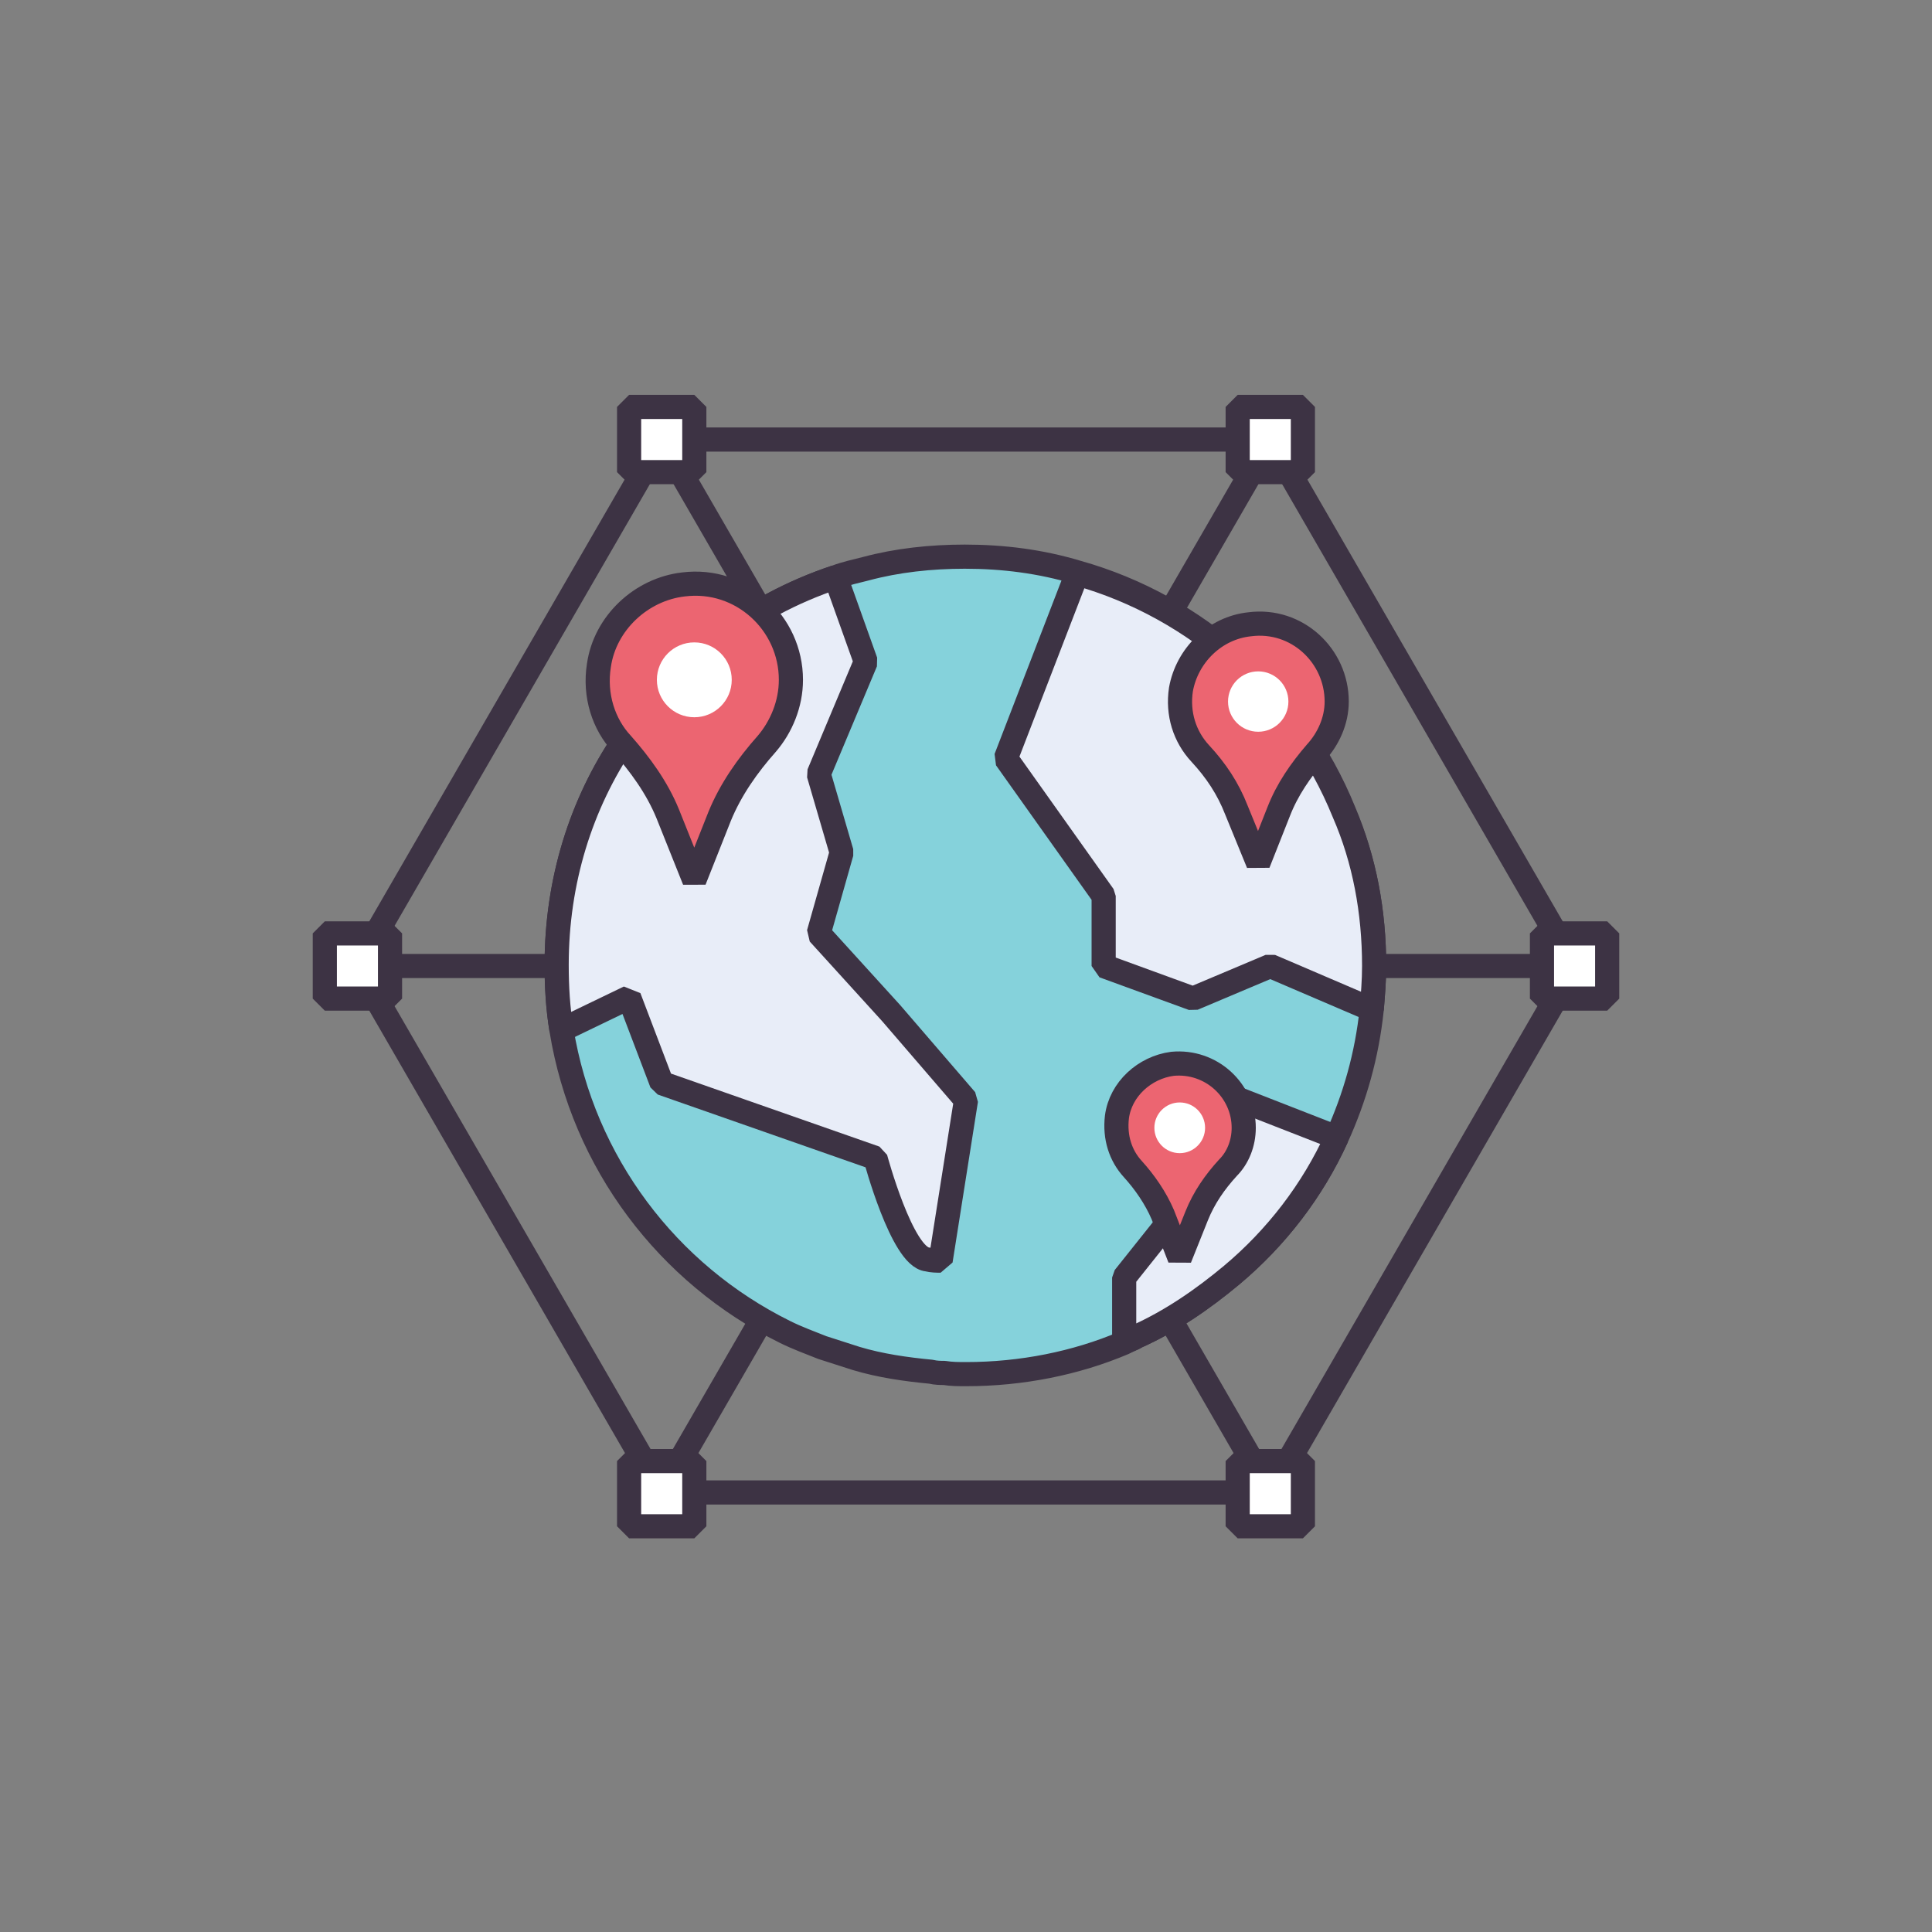 <?xml version="1.0" encoding="utf-8"?>
<!-- Generator: Adobe Illustrator 25.2.1, SVG Export Plug-In . SVG Version: 6.00 Build 0)  -->
<svg version="1.1" id="Layer_1" xmlns="http://www.w3.org/2000/svg" xmlns:xlink="http://www.w3.org/1999/xlink" x="0px" y="0px"
	 viewBox="0 0 160 160" style="enable-background:new 0 0 160 160;" xml:space="preserve">
<rect x="0" y="0" width="160" height="160" fill="#808080" stroke="none"/>
<style type="text/css">
	.st0{fill:#FFFFFF;stroke:#3D3344;stroke-width:2;stroke-linejoin:bevel;stroke-miterlimit:10;}
	.st1{fill:none;stroke:#3D3344;stroke-width:2;stroke-linejoin:bevel;stroke-miterlimit:10;}
	.st2{fill:#85D2DB;stroke:#3D3344;stroke-width:2;stroke-linejoin:bevel;stroke-miterlimit:10;}
	.st3{fill:#E8EDF8;stroke:#3D3344;stroke-width:2;stroke-linejoin:bevel;stroke-miterlimit:10;}
	.st4{fill:#EC6571;stroke:#3D3344;stroke-width:2;stroke-linejoin:bevel;stroke-miterlimit:10;}
	.st5{fill:#FFFFFF;}
</style>
<g>
	<line class="st0" x1="29.6" y1="80" x2="130.4" y2="80"/>
	<line class="st0" x1="105.2" y1="36.4" x2="54.8" y2="123.6"/>
	<line class="st0" x1="54.8" y1="36.4" x2="105.2" y2="123.6"/>
	<polygon class="st1" points="105.2,36.4 54.8,36.4 29.6,80 54.8,123.6 105.2,123.6 130.4,80 	"/>
	<rect x="52.1" y="33.7" class="st0" width="5.4" height="5.4"/>
	<rect x="26.9" y="77.3" class="st0" width="5.4" height="5.4"/>
	<rect x="127.7" y="77.3" class="st0" width="5.4" height="5.4"/>
	<rect x="102.5" y="33.7" class="st0" width="5.4" height="5.4"/>
	<rect x="52.1" y="121" class="st0" width="5.4" height="5.4"/>
	<rect x="102.5" y="121" class="st0" width="5.4" height="5.4"/>
	<g>
		<path class="st2" d="M113.8,80c0,1.2-0.1,2.4-0.2,3.6c-0.4,3.8-1.4,7.3-2.9,10.6c-2,4.4-5,8.3-8.7,11.4c-2.4,2-5,3.8-7.9,5.1
			c-0.3,0.2-0.7,0.3-1,0.5c-4,1.7-8.5,2.6-13.1,2.6c-0.6,0-1.2,0-1.8-0.1c-0.3,0-0.7,0-1.1-0.1c-2.1-0.2-4.2-0.5-6.2-1.1
			c-0.9-0.3-1.9-0.6-2.8-0.9c-1-0.4-2.1-0.8-3.1-1.3c-9.7-4.8-16.7-14-18.5-25c-0.3-1.8-0.4-3.6-0.4-5.4c0-6.9,2-13.3,5.6-18.6
			c4.1-6.3,10.3-11.1,17.5-13.5c0.8-0.3,1.7-0.5,2.5-0.7c2.6-0.7,5.4-1,8.2-1c3.2,0,6.3,0.4,9.3,1.3c10,2.8,18.2,10.2,22.1,19.8
			C113,71.2,113.8,75.5,113.8,80z"/>
		<path class="st3" d="M113.8,80c0,1.2-0.1,2.4-0.2,3.6l-8.4-3.6l-6.4,2.7L91.4,80v-5.8l-8.1-11.4l5.9-15.3
			c10,2.8,18.2,10.2,22.1,19.8C113,71.2,113.8,75.5,113.8,80z"/>
		<path class="st3" d="M110.7,94.2c-2,4.4-5,8.3-8.7,11.4c-2.4,2-5,3.8-7.9,5.1c-0.3,0.2-0.7,0.3-1,0.5v-5.4l5.5-6.9v-3.5l3.9-4.4
			L110.7,94.2z"/>
		<path class="st3" d="M80,91.1l-2.1,13.3c-0.3,0-0.7,0-1.1-0.1c-2.1-0.2-4.3-8.4-4.3-8.4l-17.7-6.2l-2.7-7.1l-5.6,2.7
			c-0.3-1.8-0.4-3.6-0.4-5.4c0-6.9,2-13.3,5.6-18.6c4.1-6.3,10.3-11.1,17.5-13.5l2.5,7l-3.9,9.3l1.9,6.5l-1.9,6.7l6,6.6L80,91.1z"/>
	</g>
	<g>
		<path class="st4" d="M65.5,56.3c0-4.7-4.1-8.5-8.9-7.9c-3.5,0.4-6.5,3.2-7,6.7c-0.4,2.5,0.4,4.9,1.9,6.5c1.5,1.7,2.9,3.6,3.8,5.8
			l2.2,5.5l2.1-5.3c0.9-2.2,2.3-4.2,3.9-6C64.7,60.2,65.5,58.3,65.5,56.3z"/>
		<circle class="st5" cx="57.5" cy="56.3" r="3.1"/>
	</g>
	<g>
		<path class="st4" d="M110.7,58.1c0-3.8-3.3-6.9-7.2-6.4c-2.9,0.3-5.2,2.6-5.7,5.4c-0.3,2,0.3,3.9,1.6,5.3c1.3,1.4,2.3,2.9,3,4.7
			l1.8,4.4l1.7-4.3c0.7-1.8,1.8-3.4,3.1-4.9C110,61.2,110.7,59.7,110.7,58.1z"/>
		<circle class="st5" cx="104.2" cy="58.1" r="2.5"/>
	</g>
	<g>
		<path class="st4" d="M103,93.4c0-3.1-2.7-5.6-5.9-5.3c-2.3,0.3-4.3,2.1-4.6,4.4c-0.2,1.7,0.3,3.2,1.3,4.3c1,1.1,1.9,2.4,2.5,3.8
			l1.4,3.6l1.4-3.5c0.6-1.5,1.5-2.8,2.6-4C102.5,95.9,103,94.7,103,93.4z"/>
		<circle class="st5" cx="97.7" cy="93.4" r="2.1"/>
	</g>
</g>
</svg>
